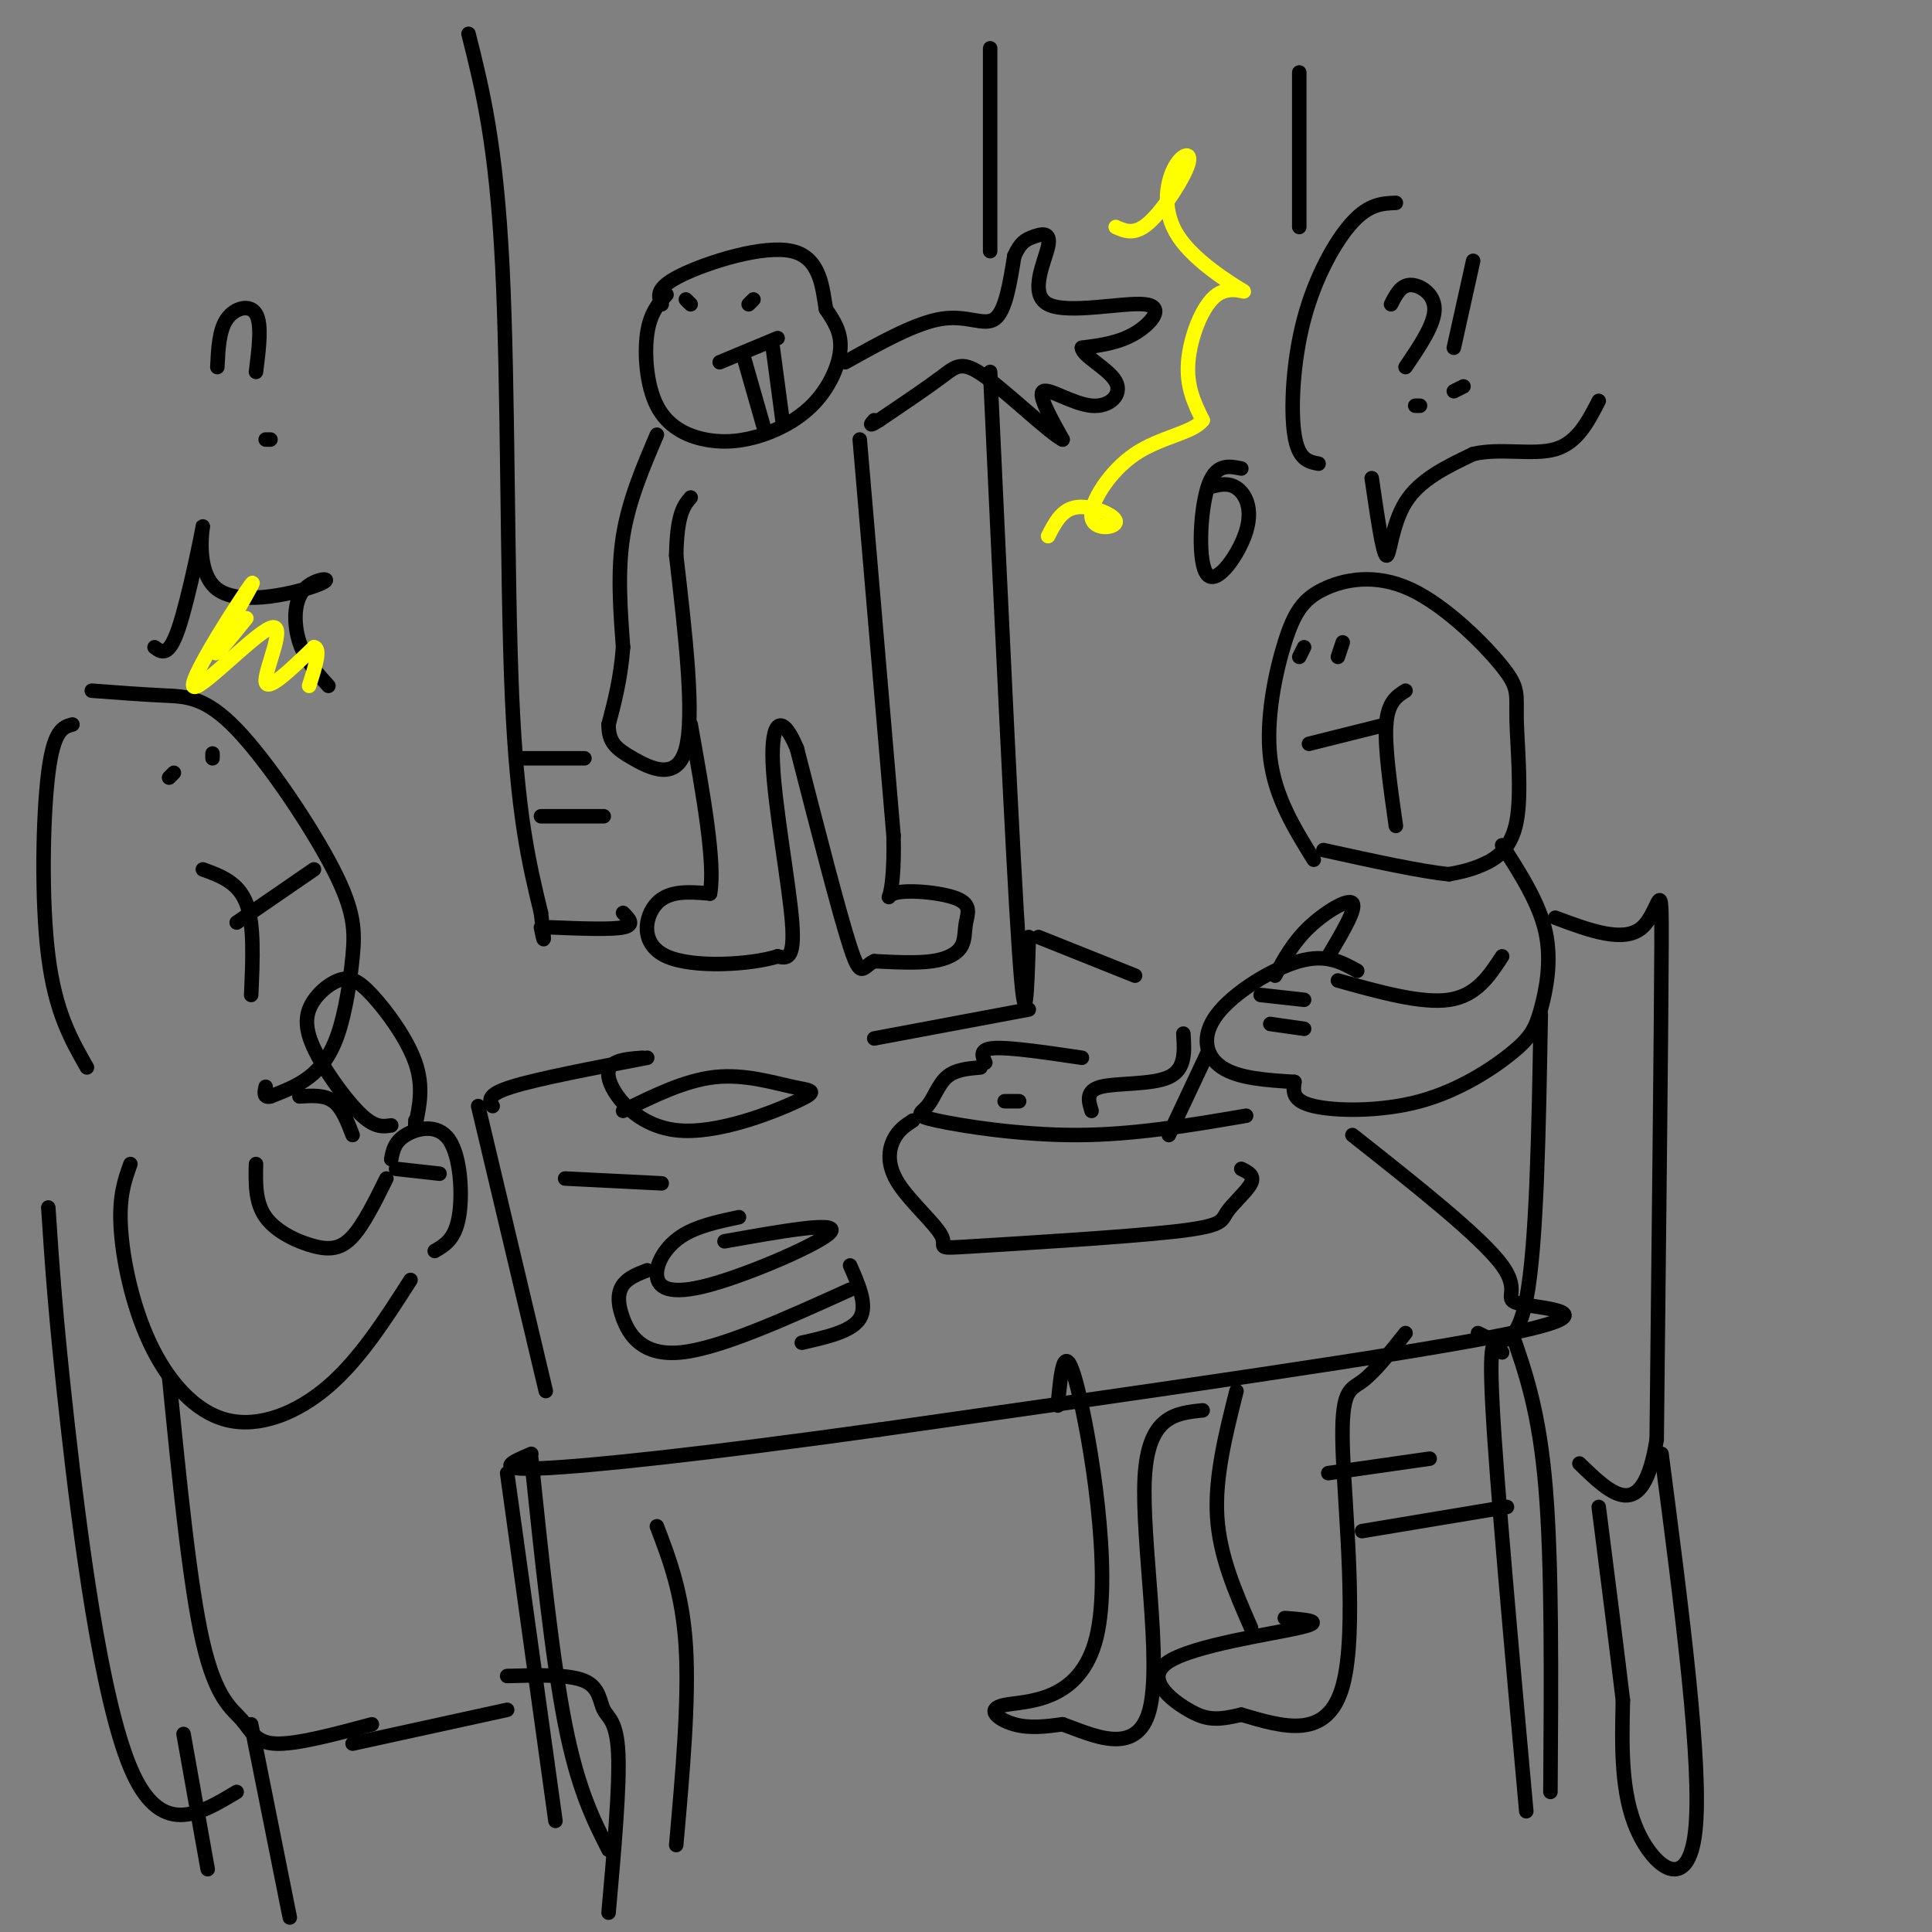<svg viewBox='0 0 400 400' version='1.1' xmlns='http://www.w3.org/2000/svg' xmlns:xlink='http://www.w3.org/1999/xlink'><rect x="0" y="0" width="400" height="400" fill="#808080" stroke="none"/><g fill='none' stroke='#000000' stroke-width='3' stroke-linecap='round' stroke-linejoin='round'><path d='M272,178c-4.007,-6.460 -8.015,-12.920 -9,-21c-0.985,-8.080 1.051,-17.779 3,-24c1.949,-6.221 3.810,-8.963 8,-11c4.190,-2.037 10.710,-3.370 18,0c7.290,3.370 15.351,11.442 19,16c3.649,4.558 2.885,5.603 3,11c0.115,5.397 1.108,15.145 0,21c-1.108,5.855 -4.317,7.816 -7,9c-2.683,1.184 -4.842,1.592 -7,2'/><path d='M300,181c-5.500,-0.500 -15.750,-2.750 -26,-5'/><path d='M271,154c0.000,0.000 16.000,-4.000 16,-4'/><path d='M291,143c-1.833,1.167 -3.667,2.333 -4,7c-0.333,4.667 0.833,12.833 2,21'/><path d='M270,134c0.000,0.000 -1.000,2.000 -1,2'/><path d='M278,133c0.000,0.000 -1.000,3.000 -1,3'/><path d='M284,99c1.133,7.756 2.267,15.511 3,16c0.733,0.489 1.067,-6.289 4,-11c2.933,-4.711 8.467,-7.356 14,-10'/><path d='M305,94c5.556,-1.333 12.444,0.333 17,-1c4.556,-1.333 6.778,-5.667 9,-10'/><path d='M273,96c-2.095,-0.393 -4.190,-0.786 -5,-6c-0.810,-5.214 -0.333,-15.250 2,-24c2.333,-8.750 6.524,-16.214 10,-20c3.476,-3.786 6.238,-3.893 9,-4'/><path d='M288,63c1.000,-1.978 2.000,-3.956 4,-4c2.000,-0.044 5.000,1.844 5,5c0.000,3.156 -3.000,7.578 -6,12'/><path d='M294,84c0.000,0.000 -1.000,0.000 -1,0'/><path d='M305,54c0.000,0.000 -4.000,18.000 -4,18'/><path d='M303,80c0.000,0.000 -2.000,1.000 -2,1'/><path d='M311,175c3.844,5.992 7.688,11.984 9,18c1.312,6.016 0.092,12.057 -1,16c-1.092,3.943 -2.056,5.789 -6,9c-3.944,3.211 -10.870,7.788 -19,10c-8.130,2.212 -17.466,2.061 -22,1c-4.534,-1.061 -4.267,-3.030 -4,-5'/><path d='M268,224c-5.792,-0.363 -11.583,-0.726 -15,-3c-3.417,-2.274 -4.458,-6.458 -1,-11c3.458,-4.542 11.417,-9.440 17,-11c5.583,-1.560 8.792,0.220 12,2'/><path d='M261,206c0.000,0.000 9.000,1.000 9,1'/><path d='M263,212c0.000,0.000 7.000,1.000 7,1'/><path d='M277,203c8.667,2.417 17.333,4.833 23,4c5.667,-0.833 8.333,-4.917 11,-9'/><path d='M264,202c1.844,-3.422 3.689,-6.844 7,-10c3.311,-3.156 8.089,-6.044 9,-5c0.911,1.044 -2.044,6.022 -5,11'/><path d='M245,214c0.244,3.689 0.489,7.378 -3,9c-3.489,1.622 -10.711,1.178 -14,2c-3.289,0.822 -2.644,2.911 -2,5'/><path d='M250,218c0.000,0.000 -8.000,17.000 -8,17'/><path d='M211,228c0.000,0.000 -3.000,0.000 -3,0'/><path d='M203,221c-2.620,0.226 -5.241,0.453 -7,2c-1.759,1.547 -2.657,4.415 -4,6c-1.343,1.585 -3.131,1.888 2,3c5.131,1.112 17.180,3.032 29,3c11.820,-0.032 23.410,-2.016 35,-4'/><path d='M204,220c-0.667,-1.417 -1.333,-2.833 2,-3c3.333,-0.167 10.667,0.917 18,2'/><path d='M189,232c-1.504,0.984 -3.008,1.968 -4,4c-0.992,2.032 -1.473,5.113 1,9c2.473,3.887 7.898,8.580 9,11c1.102,2.420 -2.119,2.565 7,2c9.119,-0.565 30.578,-1.842 41,-3c10.422,-1.158 9.806,-2.196 11,-4c1.194,-1.804 4.198,-4.372 5,-6c0.802,-1.628 -0.599,-2.314 -2,-3'/><path d='M153,252c-4.407,0.936 -8.813,1.872 -12,4c-3.187,2.128 -5.153,5.447 -5,8c0.153,2.553 2.426,4.341 11,2c8.574,-2.341 23.450,-8.812 25,-11c1.550,-2.188 -10.225,-0.094 -22,2'/><path d='M134,263c-1.964,0.762 -3.929,1.524 -5,3c-1.071,1.476 -1.250,3.667 0,7c1.250,3.333 3.929,7.810 12,7c8.071,-0.810 21.536,-6.905 35,-13'/><path d='M176,262c1.833,4.167 3.667,8.333 2,11c-1.667,2.667 -6.833,3.833 -12,5'/><path d='M133,219c-3.803,0.280 -7.607,0.560 -7,4c0.607,3.440 5.624,10.041 14,11c8.376,0.959 20.111,-3.722 25,-6c4.889,-2.278 2.932,-2.152 -1,-3c-3.932,-0.848 -9.838,-2.671 -16,-2c-6.162,0.671 -12.581,3.835 -19,7'/><path d='M117,244c0.000,0.000 20.000,1.000 20,1'/><path d='M280,235c13.369,10.565 26.738,21.131 31,27c4.262,5.869 -0.583,7.042 4,8c4.583,0.958 18.595,1.702 -2,6c-20.595,4.298 -75.798,12.149 -131,20'/><path d='M182,296c-35.844,5.022 -59.956,7.578 -70,8c-10.044,0.422 -6.022,-1.289 -2,-3'/><path d='M19,143c5.211,0.394 10.423,0.787 15,1c4.577,0.213 8.520,0.244 15,7c6.480,6.756 15.496,20.236 20,29c4.504,8.764 4.496,12.813 4,18c-0.496,5.187 -1.480,11.512 -3,16c-1.520,4.488 -3.577,7.139 -6,9c-2.423,1.861 -5.211,2.930 -8,4'/><path d='M56,227c-1.500,0.333 -1.250,-0.833 -1,-2'/><path d='M49,191c0.000,0.000 16.000,-11.000 16,-11'/><path d='M42,180c3.667,1.333 7.333,2.667 9,7c1.667,4.333 1.333,11.667 1,19'/><path d='M36,160c0.000,0.000 -1.000,1.000 -1,1'/><path d='M44,157c0.000,0.000 0.000,-1.000 0,-1'/><path d='M32,134c1.462,1.087 2.924,2.174 5,-4c2.076,-6.174 4.766,-19.610 5,-21c0.234,-1.390 -1.987,9.266 3,13c4.987,3.734 17.182,0.547 21,-1c3.818,-1.547 -0.741,-1.455 -3,1c-2.259,2.455 -2.217,7.273 -1,11c1.217,3.727 3.608,6.364 6,9'/><path d='M15,150c-1.933,0.511 -3.867,1.022 -5,10c-1.133,8.978 -1.467,26.422 0,38c1.467,11.578 4.733,17.289 8,23'/><path d='M27,241c-1.180,3.282 -2.360,6.565 -2,13c0.360,6.435 2.262,16.024 6,24c3.738,7.976 9.314,14.340 16,16c6.686,1.660 14.482,-1.383 21,-7c6.518,-5.617 11.759,-13.809 17,-22'/><path d='M53,241c-0.089,3.982 -0.179,7.964 2,11c2.179,3.036 6.625,5.125 10,6c3.375,0.875 5.679,0.536 8,-2c2.321,-2.536 4.661,-7.268 7,-12'/><path d='M81,240c0.339,-1.792 0.679,-3.583 3,-5c2.321,-1.417 6.625,-2.458 9,1c2.375,3.458 2.821,11.417 2,16c-0.821,4.583 -2.911,5.792 -5,7'/><path d='M82,242c0.000,0.000 9.000,1.000 9,1'/><path d='M81,233c-1.616,0.259 -3.232,0.518 -6,-2c-2.768,-2.518 -6.688,-7.813 -9,-12c-2.312,-4.187 -3.017,-7.266 -2,-10c1.017,-2.734 3.757,-5.125 6,-6c2.243,-0.875 3.988,-0.236 7,3c3.012,3.236 7.289,9.067 9,14c1.711,4.933 0.855,8.966 0,13'/><path d='M86,233c0.000,2.000 0.000,0.500 0,-1'/><path d='M62,227c2.583,-0.167 5.167,-0.333 7,1c1.833,1.333 2.917,4.167 4,7'/><path d='M35,285c2.143,21.607 4.286,43.214 7,55c2.714,11.786 6.000,13.750 8,16c2.000,2.250 2.714,4.786 7,5c4.286,0.214 12.143,-1.893 20,-4'/><path d='M10,250c0.733,11.222 1.467,22.444 4,45c2.533,22.556 6.867,56.444 13,71c6.133,14.556 14.067,9.778 22,5'/><path d='M38,359c0.000,0.000 5.000,28.000 5,28'/><path d='M52,357c0.000,0.000 8.000,40.000 8,40'/><path d='M73,361c0.000,0.000 32.000,-7.000 32,-7'/><path d='M105,347c6.411,-0.185 12.821,-0.369 16,1c3.179,1.369 3.125,4.292 4,6c0.875,1.708 2.679,2.202 3,9c0.321,6.798 -0.839,19.899 -2,33'/><path d='M136,316c2.667,7.000 5.333,14.000 6,25c0.667,11.000 -0.667,26.000 -2,41'/><path d='M105,305c0.000,0.000 10.000,72.000 10,72'/><path d='M110,302c2.167,20.750 4.333,41.500 7,55c2.667,13.500 5.833,19.750 9,26'/><path d='M311,280c-1.417,-2.417 -2.833,-4.833 -2,11c0.833,15.833 3.917,49.917 7,84'/><path d='M313,276c2.833,8.083 5.667,16.167 7,32c1.333,15.833 1.167,39.417 1,63'/><path d='M99,229c0.000,0.000 14.000,59.000 14,59'/><path d='M102,229c-0.667,-1.167 -1.333,-2.333 4,-4c5.333,-1.667 16.667,-3.833 28,-6'/><path d='M181,215c0.000,0.000 32.000,-6.000 32,-6'/><path d='M319,210c-0.417,24.000 -0.833,48.000 -3,59c-2.167,11.000 -6.083,9.000 -10,7'/><path d='M291,276c-3.226,4.065 -6.452,8.131 -9,10c-2.548,1.869 -4.417,1.542 -4,14c0.417,12.458 3.119,37.702 0,49c-3.119,11.298 -12.060,8.649 -21,6'/><path d='M257,355c-5.057,1.203 -7.201,1.209 -11,-1c-3.799,-2.209 -9.254,-6.633 -4,-10c5.254,-3.367 21.215,-5.676 27,-7c5.785,-1.324 1.392,-1.662 -3,-2'/><path d='M259,337c-3.250,-7.417 -6.500,-14.833 -7,-23c-0.500,-8.167 1.750,-17.083 4,-26'/><path d='M219,291c0.662,-7.187 1.324,-14.373 4,-4c2.676,10.373 7.367,38.306 4,52c-3.367,13.694 -14.791,13.148 -19,14c-4.209,0.852 -1.203,3.100 2,4c3.203,0.900 6.601,0.450 10,0'/><path d='M220,357c5.821,2.012 15.375,7.042 18,-3c2.625,-10.042 -1.679,-35.155 -1,-48c0.679,-12.845 6.339,-13.423 12,-14'/><path d='M275,305c0.000,0.000 21.000,-3.000 21,-3'/><path d='M282,317c0.000,0.000 30.000,-5.000 30,-5'/><path d='M322,190c7.133,2.667 14.267,5.333 18,2c3.733,-3.333 4.067,-12.667 4,4c-0.067,16.667 -0.533,59.333 -1,102'/><path d='M343,298c-2.833,17.833 -9.417,11.417 -16,5'/><path d='M344,301c4.222,32.333 8.444,64.667 7,78c-1.444,13.333 -8.556,7.667 -12,0c-3.444,-7.667 -3.222,-17.333 -3,-27'/><path d='M336,352c-1.333,-11.167 -3.167,-25.583 -5,-40'/><path d='M138,61c-1.690,1.893 -3.381,3.786 -4,8c-0.619,4.214 -0.167,10.748 2,15c2.167,4.252 6.047,6.222 10,7c3.953,0.778 7.977,0.363 12,-1c4.023,-1.363 8.045,-3.675 11,-7c2.955,-3.325 4.844,-7.664 5,-11c0.156,-3.336 -1.422,-5.668 -3,-8'/><path d='M171,64c-0.726,-4.179 -1.042,-10.625 -7,-12c-5.958,-1.375 -17.560,2.321 -23,5c-5.440,2.679 -4.720,4.339 -4,6'/><path d='M149,75c0.000,0.000 12.000,-5.000 12,-5'/><path d='M154,74c0.000,0.000 4.000,14.000 4,14'/><path d='M160,72c0.000,0.000 2.000,15.000 2,15'/><path d='M142,62c0.000,0.000 1.000,1.000 1,1'/><path d='M156,62c0.000,0.000 -1.000,1.000 -1,1'/><path d='M175,75c7.311,-4.089 14.622,-8.178 20,-9c5.378,-0.822 8.822,1.622 11,0c2.178,-1.622 3.089,-7.311 4,-13'/><path d='M210,53c1.256,-2.837 2.396,-3.430 4,-4c1.604,-0.570 3.673,-1.117 3,2c-0.673,3.117 -4.088,9.897 0,12c4.088,2.103 15.677,-0.472 20,0c4.323,0.472 1.378,3.992 -2,6c-3.378,2.008 -7.189,2.504 -11,3'/><path d='M224,72c0.014,1.667 5.550,4.333 7,7c1.450,2.667 -1.187,5.333 -5,5c-3.813,-0.333 -8.804,-3.667 -10,-3c-1.196,0.667 1.402,5.333 4,10'/><path d='M220,91c-2.619,-1.286 -11.167,-9.500 -16,-13c-4.833,-3.500 -5.952,-2.286 -9,0c-3.048,2.286 -8.024,5.643 -13,9'/><path d='M182,87c-2.333,1.500 -1.667,0.750 -1,0'/><path d='M136,90c-2.917,6.833 -5.833,13.667 -7,21c-1.167,7.333 -0.583,15.167 0,23'/><path d='M129,134c-0.500,6.500 -1.750,11.250 -3,16'/><path d='M126,150c-0.012,3.702 1.458,4.958 5,7c3.542,2.042 9.155,4.869 11,-2c1.845,-6.869 -0.077,-23.435 -2,-40'/><path d='M140,115c0.167,-8.667 1.583,-10.333 3,-12'/><path d='M178,91c0.000,0.000 7.000,82.000 7,82'/><path d='M185,173c0.327,15.406 -2.357,12.920 0,12c2.357,-0.920 9.753,-0.274 13,1c3.247,1.274 2.345,3.177 2,5c-0.345,1.823 -0.131,3.568 -1,5c-0.869,1.432 -2.820,2.552 -6,3c-3.180,0.448 -7.590,0.224 -12,0'/><path d='M181,199c-2.489,1.156 -2.711,4.044 -5,-3c-2.289,-7.044 -6.644,-24.022 -11,-41'/><path d='M165,155c-3.107,-7.548 -5.375,-5.917 -5,3c0.375,8.917 3.393,25.119 4,33c0.607,7.881 -1.196,7.440 -3,7'/><path d='M161,198c-5.417,1.714 -17.458,2.500 -23,0c-5.542,-2.500 -4.583,-8.286 -2,-11c2.583,-2.714 6.792,-2.357 11,-2'/><path d='M147,185c1.167,-6.167 -1.417,-20.583 -4,-35'/><path d='M205,77c2.333,50.250 4.667,100.500 6,120c1.333,19.500 1.667,8.250 2,-3'/><path d='M215,194c0.000,0.000 20.000,8.000 20,8'/><path d='M205,52c0.000,0.000 0.000,-42.000 0,-42'/><path d='M269,15c0.000,0.000 0.000,32.000 0,32'/><path d='M257,97c-2.710,-0.549 -5.419,-1.097 -7,4c-1.581,5.097 -2.032,15.841 0,18c2.032,2.159 6.547,-4.265 8,-9c1.453,-4.735 -0.156,-7.781 -2,-9c-1.844,-1.219 -3.922,-0.609 -6,0'/></g>
<g fill='none' stroke='#ffff00' stroke-width='3' stroke-linecap='round' stroke-linejoin='round'><path d='M231,47c1.984,0.878 3.967,1.756 7,-1c3.033,-2.756 7.115,-9.146 8,-12c0.885,-2.854 -1.426,-2.172 -3,1c-1.574,3.172 -2.411,8.833 1,14c3.411,5.167 11.069,9.838 13,11c1.931,1.162 -1.865,-1.187 -5,1c-3.135,2.187 -5.610,8.911 -6,14c-0.390,5.089 1.305,8.545 3,12'/><path d='M249,87c-2.050,2.687 -8.676,3.405 -14,7c-5.324,3.595 -9.344,10.067 -9,13c0.344,2.933 5.054,2.328 5,1c-0.054,-1.328 -4.873,-3.379 -8,-3c-3.127,0.379 -4.564,3.190 -6,6'/><path d='M51,128c-3.829,4.769 -7.658,9.538 -6,6c1.658,-3.538 8.803,-15.385 7,-13c-1.803,2.385 -12.556,19.000 -12,21c0.556,2.000 12.419,-10.615 16,-12c3.581,-1.385 -1.120,8.462 -1,11c0.120,2.538 5.060,-2.231 10,-7'/><path d='M65,134c1.500,0.167 0.250,4.083 -1,8'/></g>
<g fill='none' stroke='#000000' stroke-width='3' stroke-linecap='round' stroke-linejoin='round'><path d='M97,7c2.867,11.378 5.733,22.756 7,48c1.267,25.244 0.933,64.356 2,89c1.067,24.644 3.533,34.822 6,45'/><path d='M112,189c1.000,8.000 0.500,5.500 0,3'/><path d='M114,192c6.250,0.250 12.500,0.500 15,0c2.500,-0.500 1.250,-1.750 0,-3'/><path d='M108,157c0.000,0.000 13.000,0.000 13,0'/><path d='M112,169c0.000,0.000 13.000,0.000 13,0'/><path d='M45,76c0.178,-3.844 0.356,-7.689 2,-10c1.644,-2.311 4.756,-3.089 6,-1c1.244,2.089 0.622,7.044 0,12'/><path d='M56,91c0.000,0.000 -1.000,0.000 -1,0'/></g>
</svg>
